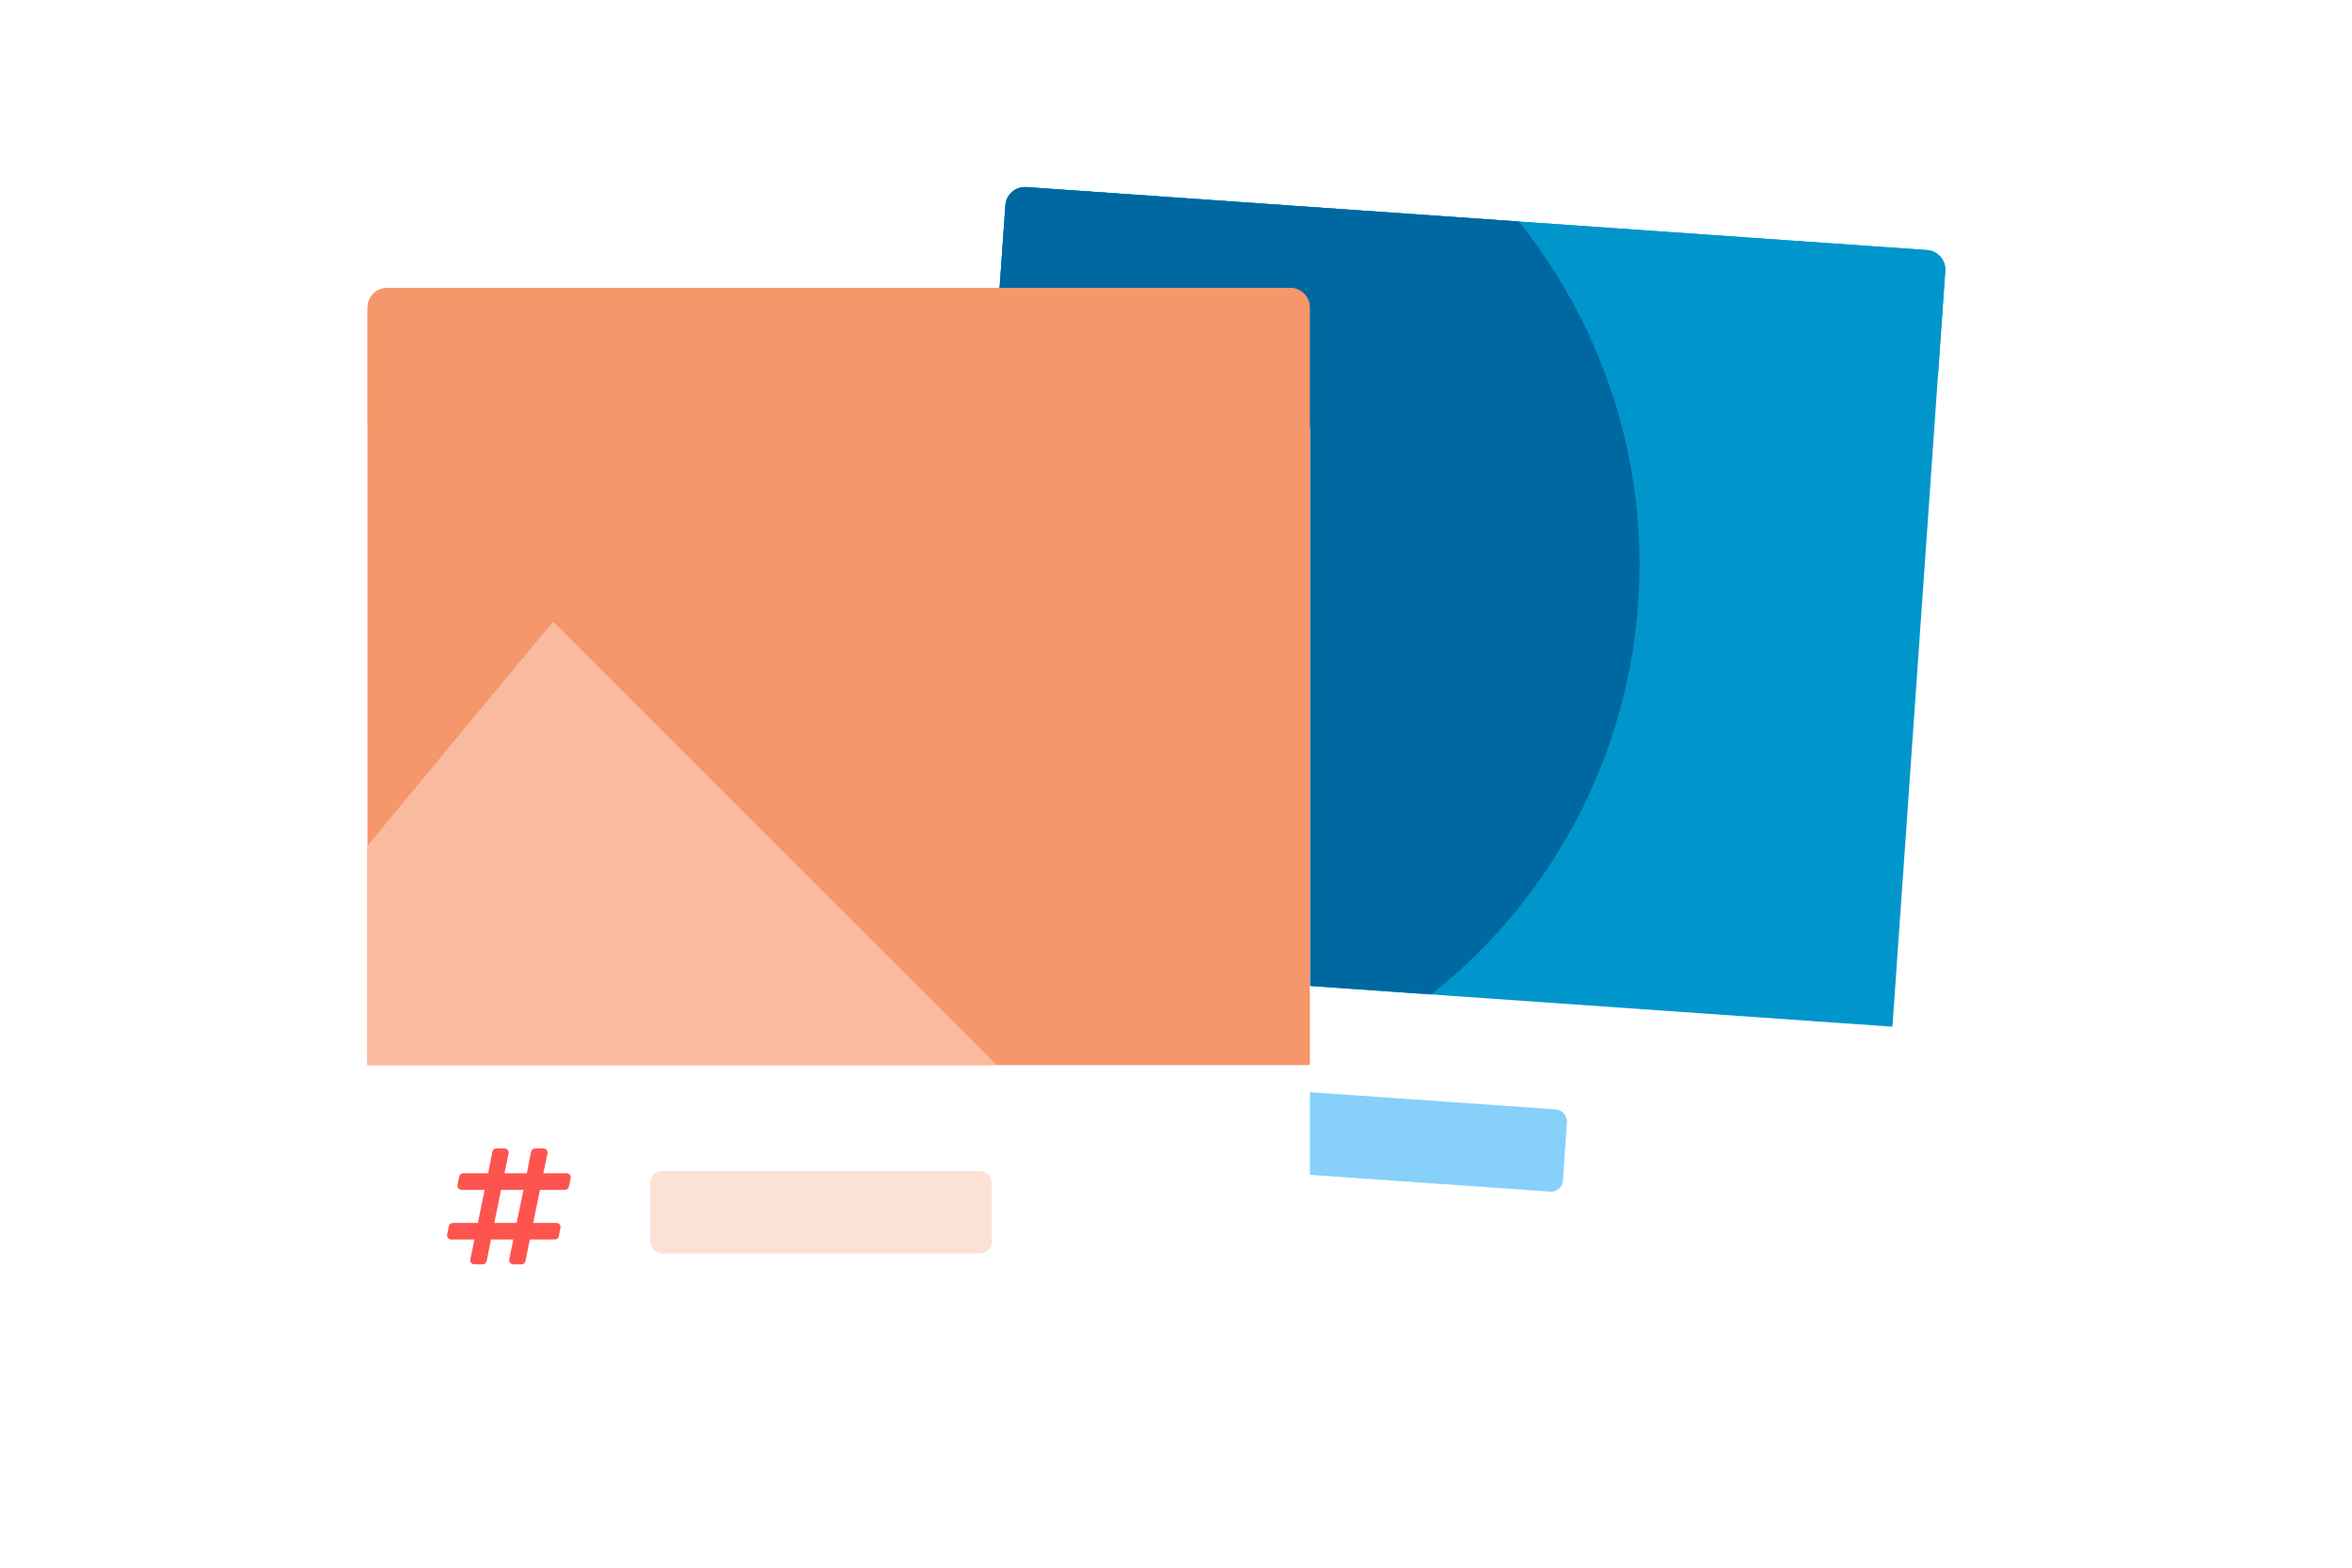 <svg width="396" height="264" viewBox="0 0 396 264" fill="none" xmlns="http://www.w3.org/2000/svg"><g clip-path="url(#cliphashtagpro0_506_22510)"><g clip-path="url(#cliphashtagpro1_506_22510)"><g filter="url(#filterhashtagpro0_ddd_506_22510)"><rect x="169.506" y="31.276" width="158.634" height="180.446" rx="3.966" transform="rotate(4 169.506 31.276)" fill="white"/></g><g clip-path="url(#cliphashtagpro2_506_22510)"><rect x="169.506" y="31.276" width="158.634" height="158.634" transform="rotate(4 169.506 31.276)" fill="#0096CC"/></g><path d="M192.49 182.337L188.63 182.067L189.561 178.756C189.585 178.659 189.587 178.557 189.568 178.458C189.549 178.359 189.509 178.266 189.45 178.184C189.391 178.102 189.315 178.034 189.228 177.984C189.14 177.934 189.043 177.904 188.943 177.896L187.552 177.798C187.391 177.783 187.23 177.824 187.097 177.914C186.963 178.004 186.864 178.138 186.818 178.292L185.855 181.873L182.099 181.611L183.029 178.3C183.053 178.204 183.056 178.105 183.038 178.008C183.021 177.911 182.983 177.819 182.927 177.738C182.871 177.657 182.799 177.588 182.715 177.537C182.631 177.486 182.537 177.453 182.439 177.441L181.048 177.343C180.888 177.328 180.727 177.369 180.593 177.459C180.459 177.549 180.361 177.683 180.315 177.837L179.365 181.42L175.192 181.128C175.029 181.113 174.867 181.156 174.733 181.249C174.598 181.341 174.501 181.478 174.457 181.636L174.075 183.007C174.047 183.107 174.042 183.213 174.06 183.316C174.079 183.419 174.12 183.517 174.181 183.602C174.242 183.686 174.322 183.756 174.414 183.806C174.506 183.856 174.608 183.885 174.712 183.89L178.572 184.16L177.043 189.645L172.869 189.353C172.707 189.338 172.544 189.381 172.41 189.474C172.276 189.567 172.179 189.703 172.135 189.861L171.752 191.232C171.724 191.333 171.719 191.438 171.738 191.541C171.756 191.644 171.797 191.742 171.859 191.827C171.92 191.911 171.999 191.981 172.091 192.031C172.183 192.081 172.285 192.11 172.39 192.115L176.278 192.387L175.347 195.698C175.323 195.797 175.321 195.901 175.341 196.002C175.361 196.102 175.403 196.197 175.464 196.279C175.525 196.361 175.603 196.429 175.694 196.478C175.784 196.527 175.884 196.555 175.986 196.56L177.377 196.658C177.532 196.664 177.685 196.619 177.812 196.529C177.938 196.44 178.031 196.31 178.076 196.161L179.053 192.581L182.809 192.844L181.879 196.155C181.855 196.25 181.852 196.35 181.869 196.447C181.887 196.543 181.925 196.635 181.981 196.717C182.036 196.798 182.109 196.866 182.193 196.917C182.277 196.969 182.371 197.001 182.469 197.014L183.86 197.111C184.02 197.126 184.181 197.085 184.315 196.995C184.448 196.905 184.547 196.771 184.593 196.617L185.577 193.037L189.751 193.329C189.913 193.344 190.076 193.301 190.21 193.208C190.344 193.115 190.441 192.979 190.485 192.821L190.861 191.45C190.889 191.349 190.894 191.243 190.875 191.14C190.857 191.037 190.816 190.94 190.754 190.855C190.693 190.77 190.614 190.7 190.522 190.65C190.43 190.6 190.328 190.572 190.223 190.566L186.342 190.295L187.865 184.81L192.038 185.102C192.201 185.116 192.363 185.073 192.498 184.981C192.632 184.888 192.729 184.751 192.773 184.594L193.155 183.223C193.184 183.119 193.189 183.011 193.169 182.906C193.149 182.801 193.106 182.701 193.041 182.616C192.977 182.53 192.894 182.461 192.798 182.412C192.703 182.364 192.597 182.338 192.49 182.337ZM183.56 190.1L179.804 189.838L181.334 184.353L185.09 184.616L183.56 190.1Z" fill="#0068A0"/><rect x="206.604" y="182.953" width="57.505" height="13.88" rx="1.983" transform="rotate(4 206.604 182.953)" fill="#86D0F9"/><g filter="url(#filterhashtagpro1_ddd_506_22510)"><rect x="169.506" y="31.276" width="158.634" height="180.446" rx="3.966" transform="rotate(4 169.506 31.276)" fill="white"/></g><g clip-path="url(#cliphashtagpro3_506_22510)"><rect x="169.506" y="31.276" width="158.634" height="158.634" transform="rotate(4 169.506 31.276)" fill="#0096CC"/><circle cx="183.84" cy="95.086" r="92.206" fill="#0068A0"/></g><path d="M192.49 182.337L188.63 182.067L189.561 178.756C189.585 178.659 189.587 178.557 189.568 178.458C189.549 178.359 189.509 178.266 189.45 178.184C189.391 178.102 189.315 178.034 189.228 177.984C189.14 177.934 189.043 177.904 188.943 177.896L187.552 177.798C187.391 177.783 187.23 177.824 187.097 177.914C186.963 178.004 186.864 178.138 186.818 178.292L185.855 181.873L182.099 181.611L183.029 178.3C183.053 178.204 183.056 178.105 183.038 178.008C183.021 177.911 182.983 177.819 182.927 177.738C182.871 177.657 182.799 177.588 182.715 177.537C182.631 177.486 182.537 177.453 182.439 177.441L181.048 177.343C180.888 177.328 180.727 177.369 180.593 177.459C180.459 177.549 180.361 177.683 180.315 177.837L179.365 181.42L175.192 181.128C175.029 181.113 174.867 181.156 174.733 181.249C174.598 181.341 174.501 181.478 174.457 181.636L174.075 183.007C174.047 183.107 174.042 183.213 174.06 183.316C174.079 183.419 174.12 183.517 174.181 183.602C174.242 183.686 174.322 183.756 174.414 183.806C174.506 183.856 174.608 183.885 174.712 183.89L178.572 184.16L177.043 189.645L172.869 189.353C172.707 189.338 172.544 189.381 172.41 189.474C172.276 189.567 172.179 189.703 172.135 189.861L171.752 191.232C171.724 191.333 171.719 191.438 171.738 191.541C171.756 191.644 171.797 191.742 171.859 191.827C171.92 191.911 171.999 191.981 172.091 192.031C172.183 192.081 172.285 192.11 172.39 192.115L176.278 192.387L175.347 195.698C175.323 195.797 175.321 195.901 175.341 196.002C175.361 196.102 175.403 196.197 175.464 196.279C175.525 196.361 175.603 196.429 175.694 196.478C175.784 196.527 175.884 196.555 175.986 196.56L177.377 196.658C177.532 196.664 177.685 196.619 177.812 196.529C177.938 196.44 178.031 196.31 178.076 196.161L179.053 192.581L182.809 192.844L181.879 196.155C181.855 196.25 181.852 196.35 181.869 196.447C181.887 196.543 181.925 196.635 181.981 196.717C182.036 196.798 182.109 196.866 182.193 196.917C182.277 196.969 182.371 197.001 182.469 197.014L183.86 197.111C184.02 197.126 184.181 197.085 184.315 196.995C184.448 196.905 184.547 196.771 184.593 196.617L185.577 193.037L189.751 193.329C189.913 193.344 190.076 193.301 190.21 193.208C190.344 193.115 190.441 192.979 190.485 192.821L190.861 191.45C190.889 191.349 190.894 191.243 190.875 191.14C190.857 191.037 190.816 190.94 190.754 190.855C190.693 190.77 190.614 190.7 190.522 190.65C190.43 190.6 190.328 190.572 190.223 190.566L186.342 190.295L187.865 184.81L192.038 185.102C192.201 185.116 192.363 185.073 192.498 184.981C192.632 184.888 192.729 184.751 192.773 184.594L193.155 183.223C193.184 183.119 193.189 183.011 193.169 182.906C193.149 182.801 193.106 182.701 193.041 182.616C192.977 182.53 192.894 182.461 192.798 182.412C192.703 182.364 192.597 182.338 192.49 182.337ZM183.56 190.1L179.804 189.838L181.334 184.353L185.09 184.616L183.56 190.1Z" fill="#0068A0"/><rect x="206.604" y="182.953" width="57.505" height="13.88" rx="1.983" transform="rotate(4 206.604 182.953)" fill="#86D0F9"/><g filter="url(#filterhashtagpro2_ddd_506_22510)"><rect x="61.89" y="48.487" width="158.634" height="180.446" rx="3.966" fill="white"/></g><g clip-path="url(#cliphashtagpro4_506_22510)"><rect x="61.89" y="48.487" width="158.634" height="158.634" fill="#F6966B"/><path d="M93.115 104.67L218.7 230.255H-10.817L93.115 104.67Z" fill="#F9BBA0"/></g><path d="M95.355 197.577H91.485L92.182 194.209C92.199 194.11 92.195 194.008 92.169 193.911C92.143 193.814 92.096 193.723 92.032 193.646C91.968 193.568 91.887 193.506 91.796 193.462C91.706 193.419 91.606 193.395 91.506 193.394H90.111C89.95 193.39 89.793 193.442 89.665 193.541C89.538 193.64 89.449 193.78 89.414 193.937L88.703 197.577H84.938L85.635 194.209C85.652 194.112 85.648 194.013 85.624 193.918C85.599 193.822 85.555 193.733 85.494 193.656C85.433 193.579 85.356 193.516 85.268 193.47C85.181 193.425 85.085 193.399 84.986 193.394H83.592C83.431 193.39 83.273 193.442 83.146 193.541C83.019 193.64 82.93 193.78 82.895 193.937L82.197 197.577H78.014C77.851 197.574 77.692 197.628 77.564 197.73C77.437 197.832 77.349 197.975 77.317 198.135L77.031 199.529C77.01 199.632 77.012 199.738 77.038 199.839C77.063 199.941 77.111 200.035 77.178 200.115C77.245 200.196 77.329 200.26 77.424 200.303C77.52 200.347 77.623 200.368 77.728 200.366H81.598L80.454 205.944H76.271C76.108 205.941 75.948 205.995 75.821 206.097C75.694 206.199 75.606 206.342 75.573 206.502L75.288 207.897C75.267 207.999 75.269 208.105 75.294 208.206C75.32 208.308 75.368 208.402 75.435 208.483C75.502 208.563 75.586 208.627 75.681 208.671C75.776 208.714 75.88 208.735 75.985 208.733H79.882L79.185 212.101C79.168 212.202 79.173 212.306 79.2 212.404C79.227 212.503 79.276 212.595 79.342 212.673C79.409 212.751 79.492 212.813 79.585 212.855C79.678 212.897 79.78 212.918 79.882 212.917H81.277C81.432 212.913 81.582 212.857 81.702 212.759C81.822 212.66 81.905 212.524 81.939 212.373L82.665 208.733H86.43L85.732 212.101C85.716 212.198 85.719 212.297 85.744 212.393C85.768 212.488 85.812 212.577 85.874 212.654C85.935 212.732 86.012 212.795 86.099 212.84C86.187 212.885 86.283 212.911 86.381 212.917H87.775C87.937 212.921 88.094 212.869 88.221 212.77C88.348 212.67 88.437 212.53 88.473 212.373L89.205 208.733H93.388C93.551 208.737 93.71 208.683 93.838 208.581C93.965 208.479 94.053 208.335 94.086 208.175L94.365 206.781C94.385 206.678 94.383 206.573 94.358 206.471C94.332 206.37 94.284 206.275 94.217 206.195C94.15 206.115 94.066 206.05 93.971 206.007C93.876 205.964 93.772 205.942 93.667 205.944H89.776L90.913 200.366H95.097C95.26 200.369 95.419 200.315 95.546 200.214C95.674 200.112 95.761 199.968 95.794 199.808L96.08 198.414C96.101 198.309 96.099 198.201 96.071 198.097C96.044 197.993 95.994 197.897 95.924 197.816C95.854 197.736 95.766 197.672 95.667 197.63C95.568 197.589 95.462 197.571 95.355 197.577ZM86.987 205.944H83.222L84.366 200.366H88.131L86.987 205.944Z" fill="#FE544F"/><rect x="109.479" y="197.206" width="57.505" height="13.88" rx="1.983" fill="#FCE1D5"/><g filter="url(#filterhashtagpro3_ddd_506_22510)"><rect x="61.89" y="48.487" width="158.634" height="180.446" rx="3.966" fill="white"/></g><g clip-path="url(#cliphashtagpro5_506_22510)"><rect x="61.89" y="48.487" width="158.634" height="158.634" fill="#F6966B"/><path d="M93.115 104.67L218.7 230.255H-10.817L93.115 104.67Z" fill="#F9BBA0"/></g><path d="M95.355 197.577H91.485L92.182 194.209C92.199 194.11 92.195 194.008 92.169 193.911C92.143 193.814 92.096 193.723 92.032 193.646C91.968 193.568 91.887 193.506 91.796 193.462C91.706 193.419 91.606 193.395 91.506 193.394H90.111C89.95 193.39 89.793 193.442 89.665 193.541C89.538 193.64 89.449 193.78 89.414 193.937L88.703 197.577H84.938L85.635 194.209C85.652 194.112 85.648 194.013 85.624 193.918C85.599 193.822 85.555 193.733 85.494 193.656C85.433 193.579 85.356 193.516 85.268 193.47C85.181 193.425 85.085 193.399 84.986 193.394H83.592C83.431 193.39 83.273 193.442 83.146 193.541C83.019 193.64 82.93 193.78 82.895 193.937L82.197 197.577H78.014C77.851 197.574 77.692 197.628 77.564 197.73C77.437 197.832 77.349 197.975 77.317 198.135L77.031 199.529C77.01 199.632 77.012 199.738 77.038 199.839C77.063 199.941 77.111 200.035 77.178 200.115C77.245 200.196 77.329 200.26 77.424 200.303C77.52 200.347 77.623 200.368 77.728 200.366H81.598L80.454 205.944H76.271C76.108 205.941 75.948 205.995 75.821 206.097C75.694 206.199 75.606 206.342 75.573 206.502L75.288 207.897C75.267 207.999 75.269 208.105 75.294 208.206C75.32 208.308 75.368 208.402 75.435 208.483C75.502 208.563 75.586 208.627 75.681 208.671C75.776 208.714 75.88 208.735 75.985 208.733H79.882L79.185 212.101C79.168 212.202 79.173 212.306 79.2 212.404C79.227 212.503 79.276 212.595 79.342 212.673C79.409 212.751 79.492 212.813 79.585 212.855C79.678 212.897 79.78 212.918 79.882 212.917H81.277C81.432 212.913 81.582 212.857 81.702 212.759C81.822 212.66 81.905 212.524 81.939 212.373L82.665 208.733H86.43L85.732 212.101C85.716 212.198 85.719 212.297 85.744 212.393C85.768 212.488 85.812 212.577 85.874 212.654C85.935 212.732 86.012 212.795 86.099 212.84C86.187 212.885 86.283 212.911 86.381 212.917H87.775C87.937 212.921 88.094 212.869 88.221 212.77C88.348 212.67 88.437 212.53 88.473 212.373L89.205 208.733H93.388C93.551 208.737 93.71 208.683 93.838 208.581C93.965 208.479 94.053 208.335 94.086 208.175L94.365 206.781C94.385 206.678 94.383 206.573 94.358 206.471C94.332 206.37 94.284 206.275 94.217 206.195C94.15 206.115 94.066 206.05 93.971 206.007C93.876 205.964 93.772 205.942 93.667 205.944H89.776L90.913 200.366H95.097C95.26 200.369 95.419 200.315 95.546 200.214C95.674 200.112 95.761 199.968 95.794 199.808L96.08 198.414C96.101 198.309 96.099 198.201 96.071 198.097C96.044 197.993 95.994 197.897 95.924 197.816C95.854 197.736 95.766 197.672 95.667 197.63C95.568 197.589 95.462 197.571 95.355 197.577ZM86.987 205.944H83.222L84.366 200.366H88.131L86.987 205.944Z" fill="#FE544F"/><rect x="109.479" y="197.206" width="57.505" height="13.88" rx="1.983" fill="#FCE1D5"/></g></g><defs><filter id="filterhashtagpro0_ddd_506_22510" x="131.408" y="17.663" width="221.857" height="242.094" filterUnits="userSpaceOnUse" color-interpolation-filters="sRGB"><feFlood flood-opacity="0" result="BackgroundImageFix"/><feColorMatrix in="SourceAlpha" type="matrix" values="0 0 0 0 0 0 0 0 0 0 0 0 0 0 0 0 0 0 127 0" result="hardAlpha"/><feOffset dy="11.898"/><feGaussianBlur stdDeviation="12.889"/><feColorMatrix type="matrix" values="0 0 0 0 0 0 0 0 0 0 0 0 0 0 0 0 0 0 0.03 0"/><feBlend mode="normal" in2="BackgroundImageFix" result="effect1_dropShadow_506_22510"/><feColorMatrix in="SourceAlpha" type="matrix" values="0 0 0 0 0 0 0 0 0 0 0 0 0 0 0 0 0 0 127 0" result="hardAlpha"/><feOffset dy="1.983"/><feGaussianBlur stdDeviation="1.983"/><feColorMatrix type="matrix" values="0 0 0 0 0 0 0 0 0 0 0 0 0 0 0 0 0 0 0.11 0"/><feBlend mode="normal" in2="effect1_dropShadow_506_22510" result="effect2_dropShadow_506_22510"/><feColorMatrix in="SourceAlpha" type="matrix" values="0 0 0 0 0 0 0 0 0 0 0 0 0 0 0 0 0 0 127 0" result="hardAlpha"/><feOffset dy="5.949"/><feGaussianBlur stdDeviation="5.949"/><feColorMatrix type="matrix" values="0 0 0 0 0 0 0 0 0 0 0 0 0 0 0 0 0 0 0.04 0"/><feBlend mode="normal" in2="effect2_dropShadow_506_22510" result="effect3_dropShadow_506_22510"/><feBlend mode="normal" in="SourceGraphic" in2="effect3_dropShadow_506_22510" result="shape"/></filter><filter id="filterhashtagpro1_ddd_506_22510" x="131.408" y="17.663" width="221.857" height="242.094" filterUnits="userSpaceOnUse" color-interpolation-filters="sRGB"><feFlood flood-opacity="0" result="BackgroundImageFix"/><feColorMatrix in="SourceAlpha" type="matrix" values="0 0 0 0 0 0 0 0 0 0 0 0 0 0 0 0 0 0 127 0" result="hardAlpha"/><feOffset dy="11.898"/><feGaussianBlur stdDeviation="12.889"/><feColorMatrix type="matrix" values="0 0 0 0 0 0 0 0 0 0 0 0 0 0 0 0 0 0 0.03 0"/><feBlend mode="normal" in2="BackgroundImageFix" result="effect1_dropShadow_506_22510"/><feColorMatrix in="SourceAlpha" type="matrix" values="0 0 0 0 0 0 0 0 0 0 0 0 0 0 0 0 0 0 127 0" result="hardAlpha"/><feOffset dy="1.983"/><feGaussianBlur stdDeviation="1.983"/><feColorMatrix type="matrix" values="0 0 0 0 0 0 0 0 0 0 0 0 0 0 0 0 0 0 0.11 0"/><feBlend mode="normal" in2="effect1_dropShadow_506_22510" result="effect2_dropShadow_506_22510"/><feColorMatrix in="SourceAlpha" type="matrix" values="0 0 0 0 0 0 0 0 0 0 0 0 0 0 0 0 0 0 127 0" result="hardAlpha"/><feOffset dy="5.949"/><feGaussianBlur stdDeviation="5.949"/><feColorMatrix type="matrix" values="0 0 0 0 0 0 0 0 0 0 0 0 0 0 0 0 0 0 0.04 0"/><feBlend mode="normal" in2="effect2_dropShadow_506_22510" result="effect3_dropShadow_506_22510"/><feBlend mode="normal" in="SourceGraphic" in2="effect3_dropShadow_506_22510" result="shape"/></filter><filter id="filterhashtagpro2_ddd_506_22510" x="36.112" y="34.607" width="210.19" height="232.002" filterUnits="userSpaceOnUse" color-interpolation-filters="sRGB"><feFlood flood-opacity="0" result="BackgroundImageFix"/><feColorMatrix in="SourceAlpha" type="matrix" values="0 0 0 0 0 0 0 0 0 0 0 0 0 0 0 0 0 0 127 0" result="hardAlpha"/><feOffset dy="11.898"/><feGaussianBlur stdDeviation="12.889"/><feColorMatrix type="matrix" values="0 0 0 0 0 0 0 0 0 0 0 0 0 0 0 0 0 0 0.03 0"/><feBlend mode="normal" in2="BackgroundImageFix" result="effect1_dropShadow_506_22510"/><feColorMatrix in="SourceAlpha" type="matrix" values="0 0 0 0 0 0 0 0 0 0 0 0 0 0 0 0 0 0 127 0" result="hardAlpha"/><feOffset dy="1.983"/><feGaussianBlur stdDeviation="1.983"/><feColorMatrix type="matrix" values="0 0 0 0 0 0 0 0 0 0 0 0 0 0 0 0 0 0 0.11 0"/><feBlend mode="normal" in2="effect1_dropShadow_506_22510" result="effect2_dropShadow_506_22510"/><feColorMatrix in="SourceAlpha" type="matrix" values="0 0 0 0 0 0 0 0 0 0 0 0 0 0 0 0 0 0 127 0" result="hardAlpha"/><feOffset dy="5.949"/><feGaussianBlur stdDeviation="5.949"/><feColorMatrix type="matrix" values="0 0 0 0 0 0 0 0 0 0 0 0 0 0 0 0 0 0 0.04 0"/><feBlend mode="normal" in2="effect2_dropShadow_506_22510" result="effect3_dropShadow_506_22510"/><feBlend mode="normal" in="SourceGraphic" in2="effect3_dropShadow_506_22510" result="shape"/></filter><filter id="filterhashtagpro3_ddd_506_22510" x="36.112" y="34.607" width="210.19" height="232.002" filterUnits="userSpaceOnUse" color-interpolation-filters="sRGB"><feFlood flood-opacity="0" result="BackgroundImageFix"/><feColorMatrix in="SourceAlpha" type="matrix" values="0 0 0 0 0 0 0 0 0 0 0 0 0 0 0 0 0 0 127 0" result="hardAlpha"/><feOffset dy="11.898"/><feGaussianBlur stdDeviation="12.889"/><feColorMatrix type="matrix" values="0 0 0 0 0 0 0 0 0 0 0 0 0 0 0 0 0 0 0.03 0"/><feBlend mode="normal" in2="BackgroundImageFix" result="effect1_dropShadow_506_22510"/><feColorMatrix in="SourceAlpha" type="matrix" values="0 0 0 0 0 0 0 0 0 0 0 0 0 0 0 0 0 0 127 0" result="hardAlpha"/><feOffset dy="1.983"/><feGaussianBlur stdDeviation="1.983"/><feColorMatrix type="matrix" values="0 0 0 0 0 0 0 0 0 0 0 0 0 0 0 0 0 0 0.11 0"/><feBlend mode="normal" in2="effect1_dropShadow_506_22510" result="effect2_dropShadow_506_22510"/><feColorMatrix in="SourceAlpha" type="matrix" values="0 0 0 0 0 0 0 0 0 0 0 0 0 0 0 0 0 0 127 0" result="hardAlpha"/><feOffset dy="5.949"/><feGaussianBlur stdDeviation="5.949"/><feColorMatrix type="matrix" values="0 0 0 0 0 0 0 0 0 0 0 0 0 0 0 0 0 0 0.04 0"/><feBlend mode="normal" in2="effect2_dropShadow_506_22510" result="effect3_dropShadow_506_22510"/><feBlend mode="normal" in="SourceGraphic" in2="effect3_dropShadow_506_22510" result="shape"/></filter><clipPath id="cliphashtagpro0_506_22510"><rect width="396" height="264" fill="white"/></clipPath><clipPath id="cliphashtagpro1_506_22510"><rect width="530" height="250.308" fill="white" transform="translate(-67 6.846)"/></clipPath><clipPath id="cliphashtagpro2_506_22510"><path d="M169.275 34.573C169.403 32.752 170.982 31.379 172.803 31.507L324.456 42.111C326.277 42.239 327.65 43.818 327.522 45.639L318.624 172.896L160.377 161.83L169.275 34.573Z" fill="white"/></clipPath><clipPath id="cliphashtagpro3_506_22510"><path d="M169.275 34.573C169.403 32.752 170.982 31.379 172.803 31.507L324.456 42.111C326.277 42.239 327.65 43.818 327.522 45.639L318.624 172.896L160.377 161.83L169.275 34.573Z" fill="white"/></clipPath><clipPath id="cliphashtagpro4_506_22510"><path d="M61.89 51.792C61.89 49.967 63.369 48.487 65.195 48.487H217.218C219.044 48.487 220.523 49.967 220.523 51.792V179.36H61.89V51.792Z" fill="white"/></clipPath><clipPath id="cliphashtagpro5_506_22510"><path d="M61.89 51.792C61.89 49.967 63.369 48.487 65.195 48.487H217.218C219.044 48.487 220.523 49.967 220.523 51.792V179.36H61.89V51.792Z" fill="white"/></clipPath></defs></svg>